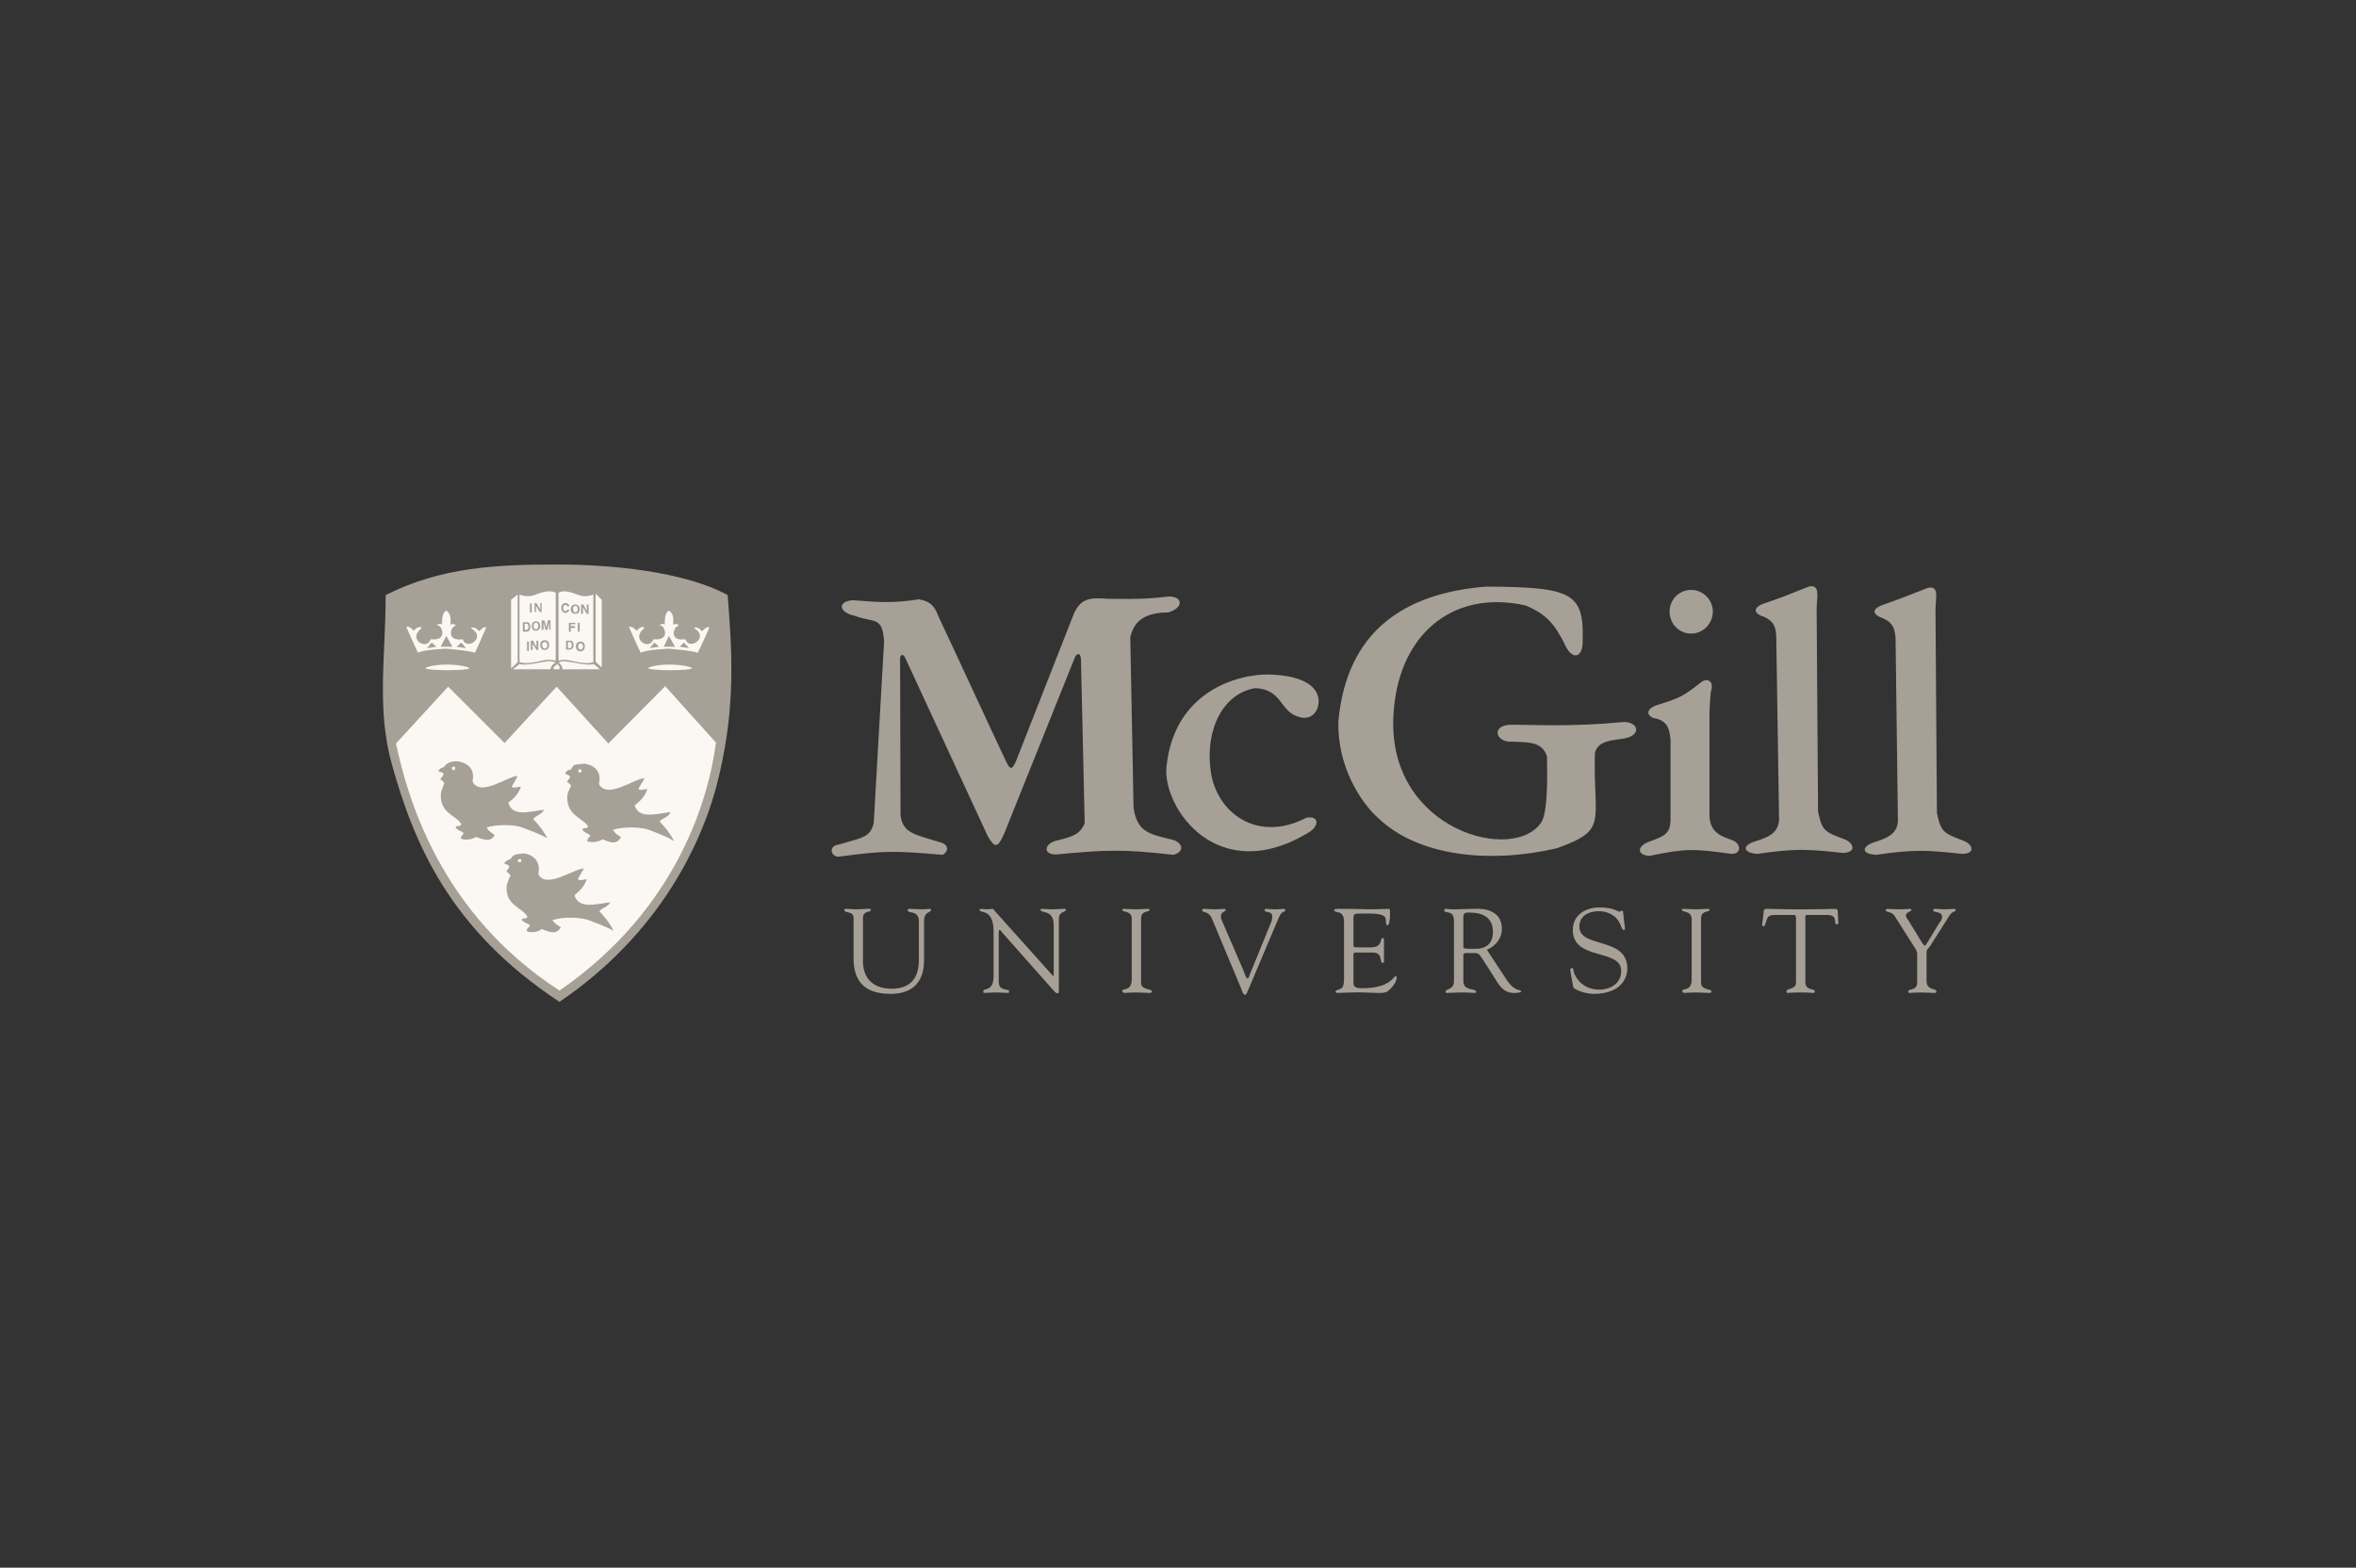 <svg width="1384" height="921" viewBox="0 0 1384 921" fill="none" xmlns="http://www.w3.org/2000/svg">
<rect x="0" y="0" width="1384" height="921" fill="#333333" stroke="none"/>
<path fill-rule="evenodd" clip-rule="evenodd" d="M506.936 539.46C506.936 534.49 511.63 536.422 511.63 534.49C511.63 533.661 509.698 533.937 509.421 533.937C507.213 533.937 505.004 534.219 502.8 534.219C500.867 534.219 499.211 533.937 497.278 533.937C497.002 533.937 495.897 533.937 495.897 534.49C495.897 536.699 501.419 535.042 501.419 539.189V562.637C501.419 573.4 505.004 583.887 523.216 583.887C543.643 583.887 542.81 566.508 542.81 563.2V541.392C542.81 535.047 546.946 536.422 546.946 534.495C546.946 534.224 546.394 533.943 546.123 533.943C544.742 533.943 543.357 534.224 542.257 534.224C539.496 534.224 536.735 533.943 533.979 533.943C533.703 533.943 533.151 534.224 533.151 534.495C533.151 537.256 539.778 534.224 539.778 541.392V564.023C539.778 572.312 536.74 580.866 523.769 580.866C514.11 580.866 506.936 575.896 506.936 564.586V539.46ZM583.658 573.405C583.658 583.069 577.584 580.032 577.584 582.512C577.584 582.793 577.584 583.34 578.412 583.34C578.964 583.34 582.554 583.069 585.039 583.069C588.352 583.069 590.556 583.34 592.218 583.34C592.77 583.34 592.77 582.788 592.77 582.241C592.77 580.584 586.695 582.793 586.695 576.724V548.019C586.695 546.639 586.971 546.362 587.248 546.362C587.8 546.362 588.628 547.743 588.628 547.743L618.708 581.699C620.089 583.351 620.917 583.627 621.469 583.627C622.022 583.627 622.022 582.517 622.022 580.59V540.017C622.022 535.047 626.163 536.157 626.163 534.5C626.163 533.948 625.887 533.948 625.335 533.948C623.678 533.948 620.646 534.229 618.438 534.229C616.229 534.229 614.02 533.948 612.092 533.948C611.54 533.948 611.264 533.948 611.264 534.5C611.264 536.709 618.99 534.229 618.99 543.336V572.582C618.99 573.14 618.99 573.411 618.714 573.411L617.885 572.582L584.492 535.329C584.216 535.047 583.663 533.948 582.835 533.948C581.731 533.948 580.626 534.229 579.522 534.229C578.417 534.229 577.318 533.948 576.214 533.948C575.938 533.948 575.385 534.229 575.385 534.5C575.385 536.991 583.669 533.12 583.669 547.472V573.405H583.658ZM664.792 575.614C664.792 582.512 659.27 580.303 659.27 582.241C659.27 582.793 659.552 583.34 660.927 583.34C661.755 583.34 663.136 583.069 667.553 583.069C670.591 583.069 673.628 583.34 675.003 583.34C676.378 583.34 676.66 583.069 676.66 582.512C676.66 580.584 670.315 581.96 670.315 577.276V539.746C670.315 534.5 675.285 536.157 675.285 534.5C675.285 533.948 675.008 533.948 673.904 533.948C671.971 533.948 669.768 534.229 667.559 534.229C665.074 534.229 662.318 533.948 659.833 533.948C659.281 533.948 659.281 533.948 659.281 534.5C659.281 536.157 664.803 534.782 664.803 539.746V575.614H664.792ZM728.818 580.032C729.371 581.413 730.199 584.45 731.298 584.45C732.408 584.45 732.955 581.96 733.788 580.303L751.167 539.194C753.105 534.495 755.038 536.157 755.038 534.776C755.038 534.224 754.486 533.948 753.929 533.948C752.829 533.948 751.72 534.229 748.412 534.229C747.031 534.229 745.374 533.948 743.723 533.948C743.171 533.948 742.895 533.948 742.895 534.776C742.895 536.428 747.312 535.047 747.312 538.084C747.583 539.741 746.76 541.955 746.203 543.054L734.059 572.858C733.788 573.687 733.507 574.786 732.96 574.786C732.132 574.786 731.579 573.405 730.199 569.55L717.774 540.846C717.405 539.972 717.217 539.033 717.222 538.084C717.222 535.605 720.259 535.605 719.983 534.495C719.983 534.224 719.431 533.943 719.165 533.943C718.055 533.943 715.576 534.224 713.638 534.224C711.429 534.224 709.22 533.943 707.292 533.943C706.464 533.943 706.193 534.224 706.193 534.771C706.193 536.422 709.783 535.042 711.71 539.189L728.818 580.032ZM795.048 541.122C795.048 536.422 794.777 536.704 801.675 536.704C804.436 536.704 811.609 536.422 813.537 538.631C814.646 540.288 813.537 543.601 815.193 543.601C815.475 543.601 816.574 543.049 816.574 535.323C816.574 534.495 816.293 533.943 815.746 533.943C813.818 533.943 807.191 534.224 805.811 534.224C803.05 534.224 799.195 533.943 786.223 533.943C784.014 533.943 783.733 534.224 783.733 534.771C783.733 535.599 785.113 535.599 785.671 535.87C789.531 536.422 789.531 539.741 789.531 542.768V574.781C789.531 577.818 789.26 580.027 787.603 580.86C785.395 581.96 784.566 581.689 784.566 582.512C784.566 583.069 784.848 583.34 785.676 583.34C788.437 583.34 791.193 583.069 793.954 583.069C799.471 582.788 804.717 583.34 809.958 583.34C812.995 583.34 814.657 583.34 816.866 580.86C818.517 579.204 820.455 576.724 820.455 574.234C820.455 573.952 820.174 573.405 819.898 573.405C818.799 573.405 816.59 580.584 800.31 580.584C794.512 580.584 795.064 578.928 795.064 574.786V561.825C795.064 560.715 794.793 559.616 796.444 559.616H806.66C812.459 559.616 810.25 565.685 812.177 565.685C812.73 565.685 813.006 565.403 813.006 564.857V559.34V552.161C813.006 551.609 812.724 551.062 812.177 551.062C810.526 551.062 812.459 556.579 805.28 556.579H797.825C794.798 556.579 795.064 556.579 795.064 554.088V541.122H795.048ZM873.432 557.954C878.402 556.026 882.257 551.327 882.257 545.81C882.257 532.286 866.805 533.948 865.706 533.948C862.116 533.948 857.98 534.229 854.109 534.229C850.52 534.229 850.801 533.948 849.691 533.948C848.863 533.948 848.311 534.229 848.311 534.776C848.311 536.985 854.109 534.224 854.109 540.846V576.448C854.109 581.694 849.139 580.866 849.139 582.517C849.139 582.799 849.421 583.345 849.691 583.345C852.452 583.345 855.219 583.075 857.699 583.075C863.497 583.075 865.143 583.345 865.706 583.345C866.258 583.345 867.086 583.345 867.086 582.793C867.086 580.303 859.631 582.512 859.631 576.448V561.825C859.631 560.996 859.361 559.887 861.569 559.887C869.295 559.887 868.186 559.616 870.947 563.476L878.672 575.62C881.163 579.756 883.919 583.345 889.17 583.345C889.722 583.345 893.577 583.345 893.577 582.517C893.577 580.866 890.269 583.345 885.034 575.62L873.432 557.954ZM859.626 538.631C859.626 535.87 861.283 536.152 863.762 536.152C870.67 536.152 877.016 538.913 877.016 547.467C877.016 556.292 870.389 557.402 867.352 557.402C864.044 557.402 859.626 557.672 859.626 556.573V538.631ZM924.204 580.032C924.486 581.131 930.831 583.892 936.066 583.892C951.799 583.892 955.936 575.067 955.936 568.988C955.936 549.947 927.788 557.402 927.788 544.43C927.788 537.803 933.587 535.323 939.104 535.323C945.183 535.323 950.419 538.361 952.357 544.43C952.628 544.982 953.175 546.357 953.727 546.357C954.555 546.357 954.555 546.086 954.555 545.539L953.456 535.876C953.456 535.047 953.175 535.047 952.628 535.047C952.081 535.047 951.799 535.605 951.247 535.605C950.419 535.605 947.939 533.114 939.651 533.114C931.372 533.114 923.928 537.532 923.928 546.357C923.928 564.58 952.357 557.12 952.357 570.373C952.357 577.818 946.001 581.407 939.385 581.407C929.721 581.407 925.314 574.228 924.48 570.92C924.199 569.54 924.199 568.712 923.371 568.712C922.553 568.712 922.271 569.54 922.553 570.92L924.204 580.032ZM993.752 575.614C993.752 582.512 988.235 580.303 988.235 582.241C988.235 582.793 988.517 583.34 989.616 583.34C990.715 583.34 992.096 583.069 996.514 583.069C999.275 583.069 1002.31 583.34 1003.97 583.34C1005.07 583.34 1005.35 583.069 1005.35 582.512C1005.35 580.584 999.269 581.96 999.269 577.276V539.746C999.269 534.5 1004.24 536.157 1004.24 534.5C1004.24 533.948 1003.97 533.948 1002.86 533.948C1000.65 533.948 998.441 534.229 996.514 534.229C993.752 534.229 991.278 533.948 988.788 533.948C988.235 533.948 987.959 533.948 987.959 534.5C987.959 536.157 993.476 534.782 993.758 539.746V575.614H993.752ZM1055.02 577.271C1055.02 581.407 1049.49 580.579 1049.49 582.241C1049.49 583.069 1049.49 583.34 1050.32 583.34C1050.6 583.34 1051.98 583.069 1059.71 583.069C1061.92 583.069 1063.85 583.34 1065.51 583.34C1066.06 583.34 1066.06 582.512 1066.06 582.512C1066.06 580.303 1060.54 582.512 1060.54 576.724V541.122C1060.54 537.251 1059.99 537.532 1063.31 537.532H1073.24C1080.42 537.532 1076.55 543.049 1079.04 543.049C1080.14 543.049 1079.87 542.221 1079.87 541.392L1079.59 535.876C1079.59 534.224 1079.03 533.948 1077.66 533.948C1076.28 533.948 1069.65 534.229 1056.96 534.229C1048.13 534.229 1042.61 533.948 1037.37 533.948C1035.98 533.948 1035.98 535.605 1035.98 536.428L1035.16 543.336C1035.16 543.607 1035.43 544.154 1035.98 544.154C1036.81 544.154 1036.81 543.336 1037.09 542.502C1038.47 538.631 1038.47 537.532 1042.89 537.532H1054.2C1055.3 537.803 1055.03 540.293 1055.03 540.84V577.271H1055.02ZM1124.84 556.855C1125.39 557.672 1126.22 559.053 1126.22 560.444V577.276C1126.22 582.246 1120.98 580.584 1120.98 582.512C1120.98 583.34 1121.25 583.34 1122.08 583.34C1122.63 583.34 1125.12 583.069 1128.43 583.069C1130.92 583.069 1135.05 583.34 1135.88 583.34C1136.98 583.34 1137.53 583.34 1137.53 582.512C1137.53 580.303 1131.73 582.241 1131.73 576.167V559.053C1131.73 558.235 1132.29 557.672 1133.67 556.026L1143.33 540.846C1144.43 539.194 1145.25 536.985 1147.2 535.876C1147.75 535.605 1148.85 535.323 1148.85 534.776C1148.85 534.229 1148.58 533.948 1148.03 533.948C1146.09 533.948 1144.16 534.229 1141.95 534.229C1140.29 534.229 1138.64 533.948 1136.98 533.948C1136.15 533.948 1135.6 533.948 1135.6 534.776C1135.6 536.428 1140.83 535.047 1140.83 538.637C1140.83 540.293 1139.74 541.674 1139.18 542.226L1132 554.088C1131.45 554.917 1131.18 555.479 1130.62 555.479C1130.34 555.479 1129.8 554.922 1129.24 554.088L1120.97 540.575C1120.41 540.017 1119.57 538.918 1119.57 537.808C1119.57 535.881 1122.89 535.61 1122.89 534.5C1122.89 533.948 1122.06 533.948 1121.51 533.948C1120.96 533.948 1119.02 534.229 1116.81 534.229C1111.84 534.229 1110.74 533.948 1108.82 533.948C1108.26 533.948 1107.71 534.5 1107.71 534.776C1107.71 536.157 1111.3 535.329 1112.95 538.084L1124.84 556.855ZM993.471 346.559C1000.38 346.559 1006.18 352.352 1006.18 359.255C1006.18 366.434 1000.38 372.227 993.471 372.227C986.303 372.227 980.775 366.434 980.775 359.255C980.772 357.586 981.098 355.934 981.734 354.392C982.371 352.85 983.306 351.449 984.486 350.269C985.665 349.09 987.066 348.155 988.608 347.518C990.15 346.881 991.803 346.555 993.471 346.559ZM1114.9 482.607C1114.35 488.135 1111.59 491.714 1101.11 494.751C1092.82 497.512 1093.93 501.93 1102.21 502.206C1124.84 498.887 1132.01 499.445 1152.43 501.648C1160.44 501.648 1159.06 496.413 1154.09 494.204C1142.23 489.515 1140.28 489.515 1137.81 477.643L1136.98 358.426C1136.98 351.529 1139.47 343.522 1132.29 345.454C1118.77 350.695 1117.66 351.253 1105.24 355.665C1098.62 358.426 1101.11 361.458 1105.8 363.115C1112.42 365.876 1112.97 369.742 1113.52 374.706L1114.9 482.607ZM1045.09 481.79C1044.53 487.577 1041.77 491.167 1031.28 494.204C1023 496.694 1023.84 501.101 1032.39 501.648C1055.02 498.34 1062.2 498.887 1082.62 501.096C1090.34 500.825 1089.23 495.861 1084.27 493.37C1072.14 488.682 1070.47 488.682 1067.99 476.809L1067.16 357.869C1067.16 350.971 1069.65 342.964 1062.47 344.621C1048.68 350.143 1047.57 350.69 1035.42 354.832C1028.81 357.593 1031.29 360.901 1035.98 362.281C1042.6 365.042 1043.16 369.179 1043.43 373.873L1045.09 481.79ZM981.338 434.872C980.78 428.797 979.957 424.109 973.049 422.176C968.079 421.624 965.605 417.206 972.779 414.445C986.85 410.027 988.782 409.199 999.816 400.369C1003.13 398.436 1007 400.093 1005.06 406.167C1004.51 410.585 1004.51 412.788 1004.23 417.758V479.852C1004.79 490.068 1012.79 491.714 1017.76 493.657C1022.73 495.585 1023.28 501.654 1017.21 501.654C995.409 498.627 990.439 498.346 969.189 502.763C962.01 502.763 960.635 497.246 969.46 494.209C978.014 491.172 981.057 489.521 981.333 482.066V434.872H981.338ZM786.223 423.551C791.193 370.565 825.133 348.486 872.879 344.626C923.376 344.902 930.549 348.21 929.721 376.363C930.003 386.574 923.376 388.783 918.687 377.467C913.17 366.98 908.753 360.911 896.057 355.67C852.447 346.012 820.445 373.883 818.507 421.353C815.48 488.145 890.264 507.733 905.715 482.618C909.034 476.273 909.034 458.888 908.753 444.536C905.992 435.153 896.89 436.258 888.331 435.706C878.667 436.534 875.359 425.771 888.05 425.771C900.475 425.771 923.933 427.151 954.29 424.114C963.396 424.666 963.943 432.668 952.909 434.049C948.21 434.877 938.275 434.877 936.895 442.603C935.796 483.446 945.183 487.312 914.546 498.351C875.354 507.457 833.135 503.321 809.395 480.409C798.637 470.745 785.395 449.219 786.223 423.551ZM685.214 450.6C689.632 406.719 726.063 396.232 744.822 396.232C767.182 396.785 774.355 404.24 774.626 411.689C774.626 419.139 769.391 423.004 763.592 421.348C751.449 418.311 753.928 405.339 737.643 404.239C719.165 407.001 707.839 427.693 711.158 452.532C714.184 477.09 738.206 495.585 767.453 480.404C774.632 479.023 775.178 484.822 769.391 488.692C715.576 521.799 683.005 474.881 685.214 450.6ZM519.356 376.639C518.252 361.734 513.563 366.152 501.972 361.734C492.589 359.802 491.761 353.18 501.143 352.628C517.705 354.009 525.983 354.285 539.778 352.076C546.128 353.18 548.884 355.665 551.093 361.734C562.684 386.298 579.516 423.004 591.108 447.562C593.317 451.98 594.421 452.803 596.906 447.01L631.123 359.802C634.988 352.352 639.125 350.695 650.997 351.8C671.69 352.076 676.66 351.524 686.871 350.419C695.43 350.695 694.878 357.317 686.318 359.802C673.07 359.802 666.173 364.495 663.964 374.43L665.897 474.611C668.106 489.515 675.832 490.062 689.903 493.652C695.972 496.413 694.591 500.831 689.35 502.206C660.099 498.887 650.164 499.169 621.188 501.924C612.905 502.753 612.352 495.579 621.464 493.646C631.951 491.156 634.712 489.229 637.192 483.712L634.983 387.121C634.707 383.255 632.222 383.255 630.841 387.673L589.998 489.51C586.133 498.335 584.476 498.335 580.339 491.438L532.047 387.121C530.666 383.531 528.733 384.636 528.733 386.845L529.009 479.018C530.39 489.781 537.84 490.333 553.015 495.032C557.157 496.413 557.433 500.002 553.843 502.211C524.586 499.721 519.622 499.721 492.573 503.31C488.156 503.31 486.228 496.965 492.849 496.131C507.202 491.995 511.338 491.714 513.271 483.436L519.356 376.639Z" fill="#A6A097"/>
<path fill-rule="evenodd" clip-rule="evenodd" d="M230.41 449.772C221.028 416.93 226.55 386.298 226.55 349.591C259.391 333.03 292.232 331.654 327.553 331.654C358.186 331.654 401.514 335.52 427.453 349.591C430.214 384.089 431.87 414.721 422.759 454.184C413.929 493.652 387.99 548.295 328.653 588.586C264.074 546.087 243.106 495.033 230.41 449.772Z" fill="#A6A097"/>
<path fill-rule="evenodd" clip-rule="evenodd" d="M233.172 450.047C224.342 418.31 229.583 388.782 229.583 352.904C261.596 337.176 293.057 335.52 327.279 335.52C357.083 335.52 399.036 339.385 424.422 352.904C426.907 386.574 428.287 416.102 419.728 454.46C411.174 492.542 386.058 545.534 328.659 584.444C266.014 543.601 245.592 493.922 233.172 450.047Z" fill="#A6A097"/>
<path fill-rule="evenodd" clip-rule="evenodd" d="M263.252 403.41L232.619 436.799C239.522 469.088 258.563 536.422 328.658 581.959C397.925 534.223 416.419 468.812 420.561 436.247L390.757 403.129L357.363 436.799L327.007 403.41L296.374 436.523L263.252 403.41ZM277.328 369.459C277.052 369.459 276.223 368.907 277.328 368.631C278.156 368.631 279.537 368.631 281.47 370.84C282.022 370.564 283.955 367.803 285.611 368.631C285.611 368.907 279.537 382.431 278.985 383.536C276.223 382.155 260.496 381.051 262.152 381.051C263.533 381.051 247.8 381.603 245.591 383.536C244.763 382.155 238.694 368.36 238.694 368.36C240.626 367.532 242.559 370.293 243.111 370.569C244.768 368.36 246.419 368.36 246.696 368.36C248.352 368.636 247.248 368.913 247.248 369.465C239.522 375.539 250.561 382.437 253.041 375.539C262.699 376.644 259.938 368.642 257.729 367.537C255.802 367.261 256.901 366.709 257.729 366.709C258.282 366.433 259.662 366.433 259.662 367.261C259.662 362.843 259.938 360.088 262.147 358.707C264.632 360.364 264.908 362.843 264.632 367.261C264.908 366.433 266.013 366.709 266.841 366.709C267.117 367.261 268.774 367.261 267.117 367.813C264.632 368.642 262.147 376.92 271.806 375.539C274.015 382.437 285.606 374.706 277.328 369.459ZM270.977 377.467L273.738 380.78L268.222 379.952L270.977 377.467ZM262.147 373.601L265.737 379.946H258.834L262.147 373.601ZM253.593 377.467L250.832 380.78L256.354 379.952L253.593 377.467Z" fill="#FBF8F4"/>
<path fill-rule="evenodd" clip-rule="evenodd" d="M249.457 390.987C248.353 389.33 247.248 386.017 246.42 385.194C249.181 382.985 259.116 382.709 262.705 382.709C267.946 382.709 275.401 383.537 277.881 385.194C277.881 385.194 276.776 389.06 275.672 391.539C271.535 389.883 265.737 389.33 262.153 389.33C257.73 389.336 252.765 389.883 249.457 390.987ZM274.291 385.746C275.12 385.746 275.948 386.851 275.948 387.403C275.948 388.507 275.12 389.336 274.291 389.336C273.463 389.336 272.358 388.507 272.358 387.403C272.358 386.851 273.463 385.746 274.291 385.746ZM268.498 384.642C269.327 384.642 270.155 385.47 270.155 386.298C270.155 387.127 269.327 388.231 268.498 388.231C267.67 388.231 266.565 387.127 266.565 386.298C266.565 385.47 267.665 384.642 268.498 384.642ZM262.148 384.09C263.252 384.09 264.075 384.918 264.075 385.746C264.082 386.001 264.036 386.255 263.942 386.492C263.847 386.729 263.706 386.945 263.525 387.126C263.345 387.306 263.13 387.448 262.893 387.544C262.656 387.639 262.403 387.685 262.148 387.679C261.595 387.679 260.491 386.851 260.491 385.746C260.491 384.918 261.595 384.09 262.148 384.09ZM256.079 384.642C257.183 384.642 258.011 385.47 258.011 386.298C258.011 387.127 257.183 388.231 256.079 388.231C255.25 388.231 254.422 387.127 254.422 386.298C254.422 385.47 255.245 384.642 256.079 384.642ZM250.556 385.746C251.385 385.746 252.489 386.851 252.489 387.403C252.489 388.507 251.385 389.336 250.556 389.336C249.728 389.336 248.624 388.507 248.624 387.403C248.624 386.851 249.728 385.746 250.556 385.746Z" fill="#A6A097"/>
<path fill-rule="evenodd" clip-rule="evenodd" d="M262.424 390.433C269.321 390.433 275.672 391.814 275.672 392.642C275.672 393.194 270.149 393.747 262.976 393.747C256.078 393.747 250.004 393.194 250.004 392.642C250.004 391.814 255.526 390.433 262.424 390.433ZM408.412 369.459C408.136 369.459 407.308 368.907 408.412 368.631C408.964 368.631 410.621 368.631 412.278 370.84C413.106 370.564 414.757 367.803 416.695 368.631C416.695 368.907 410.621 382.431 409.798 383.536C407.313 382.155 391.58 381.051 392.966 381.051C394.346 381.051 378.889 381.603 376.404 383.536C375.576 382.155 369.507 368.36 369.507 368.36C371.44 367.532 373.373 370.293 374.201 370.569C375.581 368.36 377.233 368.36 377.509 368.36C379.166 368.636 378.061 368.913 378.061 369.465C370.611 375.539 381.374 382.437 383.854 375.539C393.513 376.644 390.752 368.642 388.543 367.537C386.615 367.261 387.99 366.709 388.543 366.709C389.371 366.433 390.475 366.433 390.475 367.261C390.475 362.843 390.752 360.088 392.96 358.707C395.445 360.364 395.722 362.843 395.445 367.261C395.722 366.433 396.826 366.709 397.925 366.709C398.201 367.261 399.582 367.261 398.201 367.813C395.44 368.642 392.96 376.92 402.619 375.539C404.823 382.437 416.414 374.706 408.412 369.459ZM401.791 377.467L404.823 380.78L399.306 379.952L401.791 377.467ZM392.96 373.601L396.55 379.946H389.923L392.96 373.601ZM384.406 377.467L381.645 380.78L387.162 379.952L384.406 377.467Z" fill="#FBF8F4"/>
<path fill-rule="evenodd" clip-rule="evenodd" d="M380.541 390.987C379.437 389.33 378.056 386.017 377.504 385.194C379.989 382.985 389.924 382.709 393.513 382.709C399.035 382.709 406.209 383.537 408.694 385.194C408.694 385.194 407.589 389.06 406.761 391.539C402.343 389.883 396.826 389.33 392.961 389.33C388.819 389.336 383.854 389.883 380.541 390.987ZM405.104 385.746C405.933 385.746 407.037 386.851 407.037 387.403C407.037 388.507 405.933 389.336 405.104 389.336C404.276 389.336 403.448 388.507 403.448 387.403C403.448 386.851 404.276 385.746 405.104 385.746ZM399.306 384.642C400.134 384.642 401.239 385.47 401.239 386.298C401.239 387.127 400.134 388.231 399.306 388.231C398.478 388.231 397.649 387.127 397.649 386.298C397.649 385.47 398.478 384.642 399.306 384.642ZM393.237 384.09C394.065 384.09 394.894 384.918 394.894 385.746C394.894 386.851 394.065 387.679 393.237 387.679C392.409 387.679 391.304 386.851 391.304 385.746C391.304 384.918 392.403 384.09 393.237 384.09ZM386.886 384.642C387.991 384.642 388.819 385.47 388.819 386.298C388.819 387.127 387.991 388.231 386.886 388.231C386.334 388.231 385.23 387.127 385.23 386.298C385.23 385.47 386.334 384.642 386.886 384.642ZM381.369 385.746C382.198 385.746 383.302 386.851 383.302 387.403C383.302 388.507 382.198 389.336 381.369 389.336C380.541 389.336 379.713 388.507 379.713 387.403C379.713 386.851 380.541 385.746 381.369 385.746Z" fill="#A6A097"/>
<path fill-rule="evenodd" clip-rule="evenodd" d="M393.236 390.434C400.134 390.434 406.484 391.814 406.484 392.642C406.484 393.195 400.962 393.747 393.788 393.747C386.891 393.747 380.816 393.195 380.816 392.642C380.816 391.814 386.333 390.434 393.236 390.434Z" fill="#FBF8F4"/>
<path fill-rule="evenodd" clip-rule="evenodd" d="M259.11 465.228C259.662 464.118 260.49 461.092 261.043 460.258C260.49 459.148 259.662 458.044 258.558 458.044C259.11 456.939 260.766 455.559 260.49 454.73C260.214 453.626 259.386 453.902 257.453 453.074C258.005 451.693 259.662 450.865 260.214 450.865C261.319 450.589 261.319 449.208 263.246 448.38C264.903 447.275 266.836 447.275 268.768 447.275C271.806 447.552 279.531 449.76 277.604 459.138C282.022 468.525 298.578 455.83 304.095 455.83C302.99 458.033 301.886 460.247 300.505 462.175C302.162 463.285 304.095 462.175 306.027 462.175C304.095 467.421 301.057 469.63 298.578 471.563C301.063 480.117 310.721 476.798 319.552 475.699C318.447 478.46 314.858 479.007 313.206 481.216C316.238 484.253 319.552 488.395 321.484 492.531C317.619 490.051 309.617 487.296 306.861 486.186C301.891 484.258 291.128 484.258 285.887 486.186C286.992 488.395 288.919 489.223 290.576 490.604C288.091 495.574 282.574 492.531 279.537 491.703C276.776 493.641 271.806 493.641 270.706 492.531C270.706 492.531 270.706 491.432 272.087 490.051C273.191 488.671 269.05 488.395 267.669 486.181C267.669 484.529 270.154 486.181 270.983 484.253C268.498 479.023 257.453 477.918 259.11 465.228ZM266.565 450.323C267.117 450.323 267.393 450.875 267.393 451.428C267.393 451.98 267.117 452.532 266.565 452.532C266.013 452.532 265.46 451.98 265.46 451.428C265.46 450.875 266.013 450.323 266.565 450.323ZM333.347 466.608C333.623 465.78 334.727 462.738 335.555 461.638C334.727 460.534 333.623 459.43 333.07 459.43C333.347 458.325 335.279 456.945 334.727 456.116C334.451 455.288 333.623 455.564 331.966 454.46C332.518 453.079 333.623 452.251 334.727 452.251C335.832 452.251 335.832 450.594 337.212 449.49C339.145 448.937 341.078 448.937 343.287 448.661C346.048 448.937 354.05 451.146 351.841 460.529C356.535 469.911 372.815 457.215 378.613 457.215C377.508 459.424 375.852 461.633 375.023 463.561C376.404 464.67 378.613 463.561 380.264 463.561C378.608 468.807 375.3 471.016 372.815 473.225C375.3 481.221 385.234 478.195 393.788 477.085C392.96 480.122 389.371 480.393 387.443 482.602C390.48 485.639 393.788 489.781 395.997 494.198C392.132 491.437 383.854 488.681 381.374 487.572C375.852 485.644 365.37 485.644 360.124 487.572C361.228 489.781 363.437 490.89 364.813 491.708C362.051 497.236 357.087 494.198 354.05 493.099C351.012 495.027 346.324 495.027 344.943 494.198C344.943 494.198 344.943 492.542 346.6 491.437C347.428 490.057 343.563 489.781 342.182 487.566C342.182 485.639 344.115 487.566 345.495 485.639C342.729 480.398 331.971 479.299 333.347 466.608ZM340.525 451.98C341.354 451.98 341.63 452.256 341.63 452.808C341.63 453.36 341.354 453.913 340.525 453.913C339.973 453.913 339.697 453.36 339.697 452.808C339.697 452.256 339.968 451.98 340.525 451.98ZM297.744 519.59C298.296 518.491 299.125 515.454 299.953 514.355C299.125 513.526 298.296 512.146 297.468 512.146C297.744 511.036 299.401 509.937 299.125 509.108C298.849 507.999 298.296 508.28 296.087 507.181C296.916 506.071 298.296 505.243 299.125 504.972C300.229 504.972 300.229 503.591 301.886 502.482C303.542 501.653 305.751 501.653 307.679 501.383C310.44 501.653 318.166 503.862 316.233 513.526C320.651 522.632 337.483 510.207 343.005 510.207C341.901 512.146 340.525 514.354 339.421 516.553C341.078 517.662 343.005 516.553 344.662 516.553C343.005 521.523 339.968 523.732 337.483 525.941C339.968 534.229 349.626 531.187 358.457 530.077C357.352 532.838 353.768 533.114 352.112 535.323C355.149 538.631 358.457 542.502 360.39 546.92C356.529 544.429 348.522 541.674 345.766 540.574C340.525 538.636 330.039 538.636 324.516 540.574C325.621 542.502 327.554 543.601 329.486 544.711C326.725 549.946 321.484 546.92 318.171 545.81C315.686 548.019 310.721 548.019 309.335 546.92C309.335 546.92 309.335 545.539 310.992 544.429C312.097 542.773 307.96 542.502 306.574 540.569C306.574 538.631 308.783 540.569 309.888 538.631C307.132 533.114 296.093 532.015 297.744 519.59ZM305.475 504.685C305.751 504.685 306.304 504.967 306.304 505.795C306.304 506.066 305.751 506.613 305.475 506.613C304.647 506.613 304.095 506.061 304.095 505.795C304.095 504.967 304.647 504.685 305.475 504.685Z" fill="#A6A097"/>
<path fill-rule="evenodd" clip-rule="evenodd" d="M305.199 349.315C305.199 349.315 309.888 351.248 314.029 349.591C318.718 347.658 323.136 346.554 326.449 348.211V388.231C323.688 387.126 319.822 387.679 315.41 388.783C311.274 389.611 308.789 389.887 305.199 389.059V349.315ZM318.447 378.848C318.447 377.468 319.552 377.192 320.104 377.192C320.656 377.192 321.484 377.468 321.484 378.848C321.484 380.505 320.656 381.057 320.104 381.057C319.552 381.057 318.447 380.5 318.447 378.848ZM317.343 378.848C317.343 381.609 319.275 381.88 320.104 381.88C320.656 381.88 322.583 381.604 322.583 378.848C322.583 376.363 320.656 376.087 320.104 376.087C319.275 376.087 317.343 376.363 317.343 378.848ZM315.134 380.229L313.201 376.363H311.82V381.88H312.925V378.015L315.134 381.88H316.238V376.363H315.134V380.229ZM309.617 382.438H310.721V376.916H309.617V382.438ZM323.412 364.496H321.755L320.927 368.632L319.822 364.496H318.166V370.018H319.27V365.6L320.375 370.018H321.479L322.583 365.6V370.018H323.412V364.496ZM313.477 367.809C313.477 366.152 314.305 365.876 314.858 365.876C315.41 365.876 316.238 366.152 316.238 367.809C316.238 369.19 315.41 369.742 314.858 369.742C314.305 369.737 313.477 369.184 313.477 367.809ZM312.373 367.809C312.373 370.294 314.029 370.57 314.858 370.57C315.41 370.57 317.343 370.294 317.343 367.809C317.343 365.324 315.41 365.048 314.858 365.048C314.029 365.048 312.373 365.324 312.373 367.809ZM308.236 366.429H309.341C309.893 366.429 310.445 366.705 310.445 368.361C310.445 369.19 310.164 370.018 309.341 370.018H308.236V366.429ZM307.132 371.117H309.341C311.274 371.117 311.55 369.184 311.55 368.356C311.55 367.252 311.274 365.595 309.617 365.595H307.132V371.117ZM317.343 358.145L315.134 354.28H314.029V359.526H314.858V355.936L317.067 359.526H318.171V354.28H317.343V358.145ZM311.274 359.802H312.378V354.556H311.274V359.802ZM304.095 349.315L300.234 352.352V392.643L304.095 389.059V349.315Z" fill="#FBF8F4"/>
<path fill-rule="evenodd" clip-rule="evenodd" d="M301.334 393.195L305.2 390.158C307.961 390.986 313.754 389.882 316.515 389.329C321.203 388.777 323.141 387.673 326.449 389.329C324.517 390.158 323.412 391.809 323.412 393.195H301.334ZM352.388 393.195L348.804 390.158C345.767 390.986 340.25 389.882 337.489 389.329C332.524 388.777 330.867 387.673 328.106 389.329C329.487 390.158 330.586 391.809 330.315 393.195H352.388ZM349.908 348.768L353.492 352.352V392.091L349.908 388.782V348.768Z" fill="#FBF8F4"/>
<path fill-rule="evenodd" clip-rule="evenodd" d="M348.527 349.315C348.527 349.315 343.833 351.248 339.973 349.591C335.003 347.658 330.866 346.554 328.111 348.211V388.231C330.59 387.126 333.904 387.679 338.321 388.783C342.739 389.611 345.219 389.887 348.532 389.059L348.527 349.315ZM332.523 381.604H334.732C336.665 381.604 336.941 379.947 336.941 378.843C336.941 377.739 336.665 376.358 334.732 376.358H332.523V381.604ZM333.622 377.192H334.727C335.279 377.192 335.831 377.468 335.831 378.848C335.831 379.953 335.555 380.781 334.727 380.781H333.622V377.192ZM338.316 379.677C338.316 382.438 340.249 382.714 341.077 382.714C341.629 382.714 343.562 382.438 343.562 379.677C343.562 377.192 341.635 376.916 341.077 376.916C340.249 376.916 338.316 377.192 338.316 379.677ZM339.697 379.677C339.697 378.296 340.249 378.02 341.077 378.02C341.629 378.02 342.458 378.296 342.458 379.677C342.458 381.333 341.629 381.609 341.077 381.609C340.249 381.604 339.697 381.333 339.697 379.677ZM335.279 368.914H337.764V367.809H335.279V366.705H338.04V365.876H334.174V371.117H335.279V368.914ZM339.421 371.117H340.525V365.876H339.421V371.117ZM334.451 356.218C334.451 355.389 333.622 354.285 332.242 354.285C330.585 354.285 329.757 355.389 329.757 357.046C329.757 358.979 330.585 360.083 332.242 360.083C333.346 360.083 334.174 359.255 334.451 358.151H333.346C333.07 358.703 332.794 358.979 332.242 358.979C331.137 358.979 330.861 358.151 330.861 357.046C330.861 355.671 331.689 355.389 332.242 355.389C333.07 355.389 333.07 355.942 333.346 356.218H334.451ZM335.279 357.874C335.279 360.359 337.212 360.636 338.04 360.636C338.592 360.636 340.525 360.359 340.525 357.874C340.525 355.389 338.592 355.113 338.04 355.113C337.212 355.113 335.279 355.389 335.279 357.874ZM336.659 357.874C336.659 356.218 337.488 355.942 338.04 355.942C338.592 355.942 339.421 356.218 339.421 357.874C339.421 359.255 338.592 359.807 338.04 359.807C337.488 359.802 336.659 359.25 336.659 357.874ZM344.661 358.979L342.729 355.113H341.348V360.63H342.452V356.765L344.661 360.63H345.766V355.113H344.661V358.979ZM327.277 390.164C325.62 391.82 324.792 391.82 325.344 393.201H328.658C328.934 391.815 328.658 390.987 327.277 390.164Z" fill="#FBF8F4"/>
</svg>
